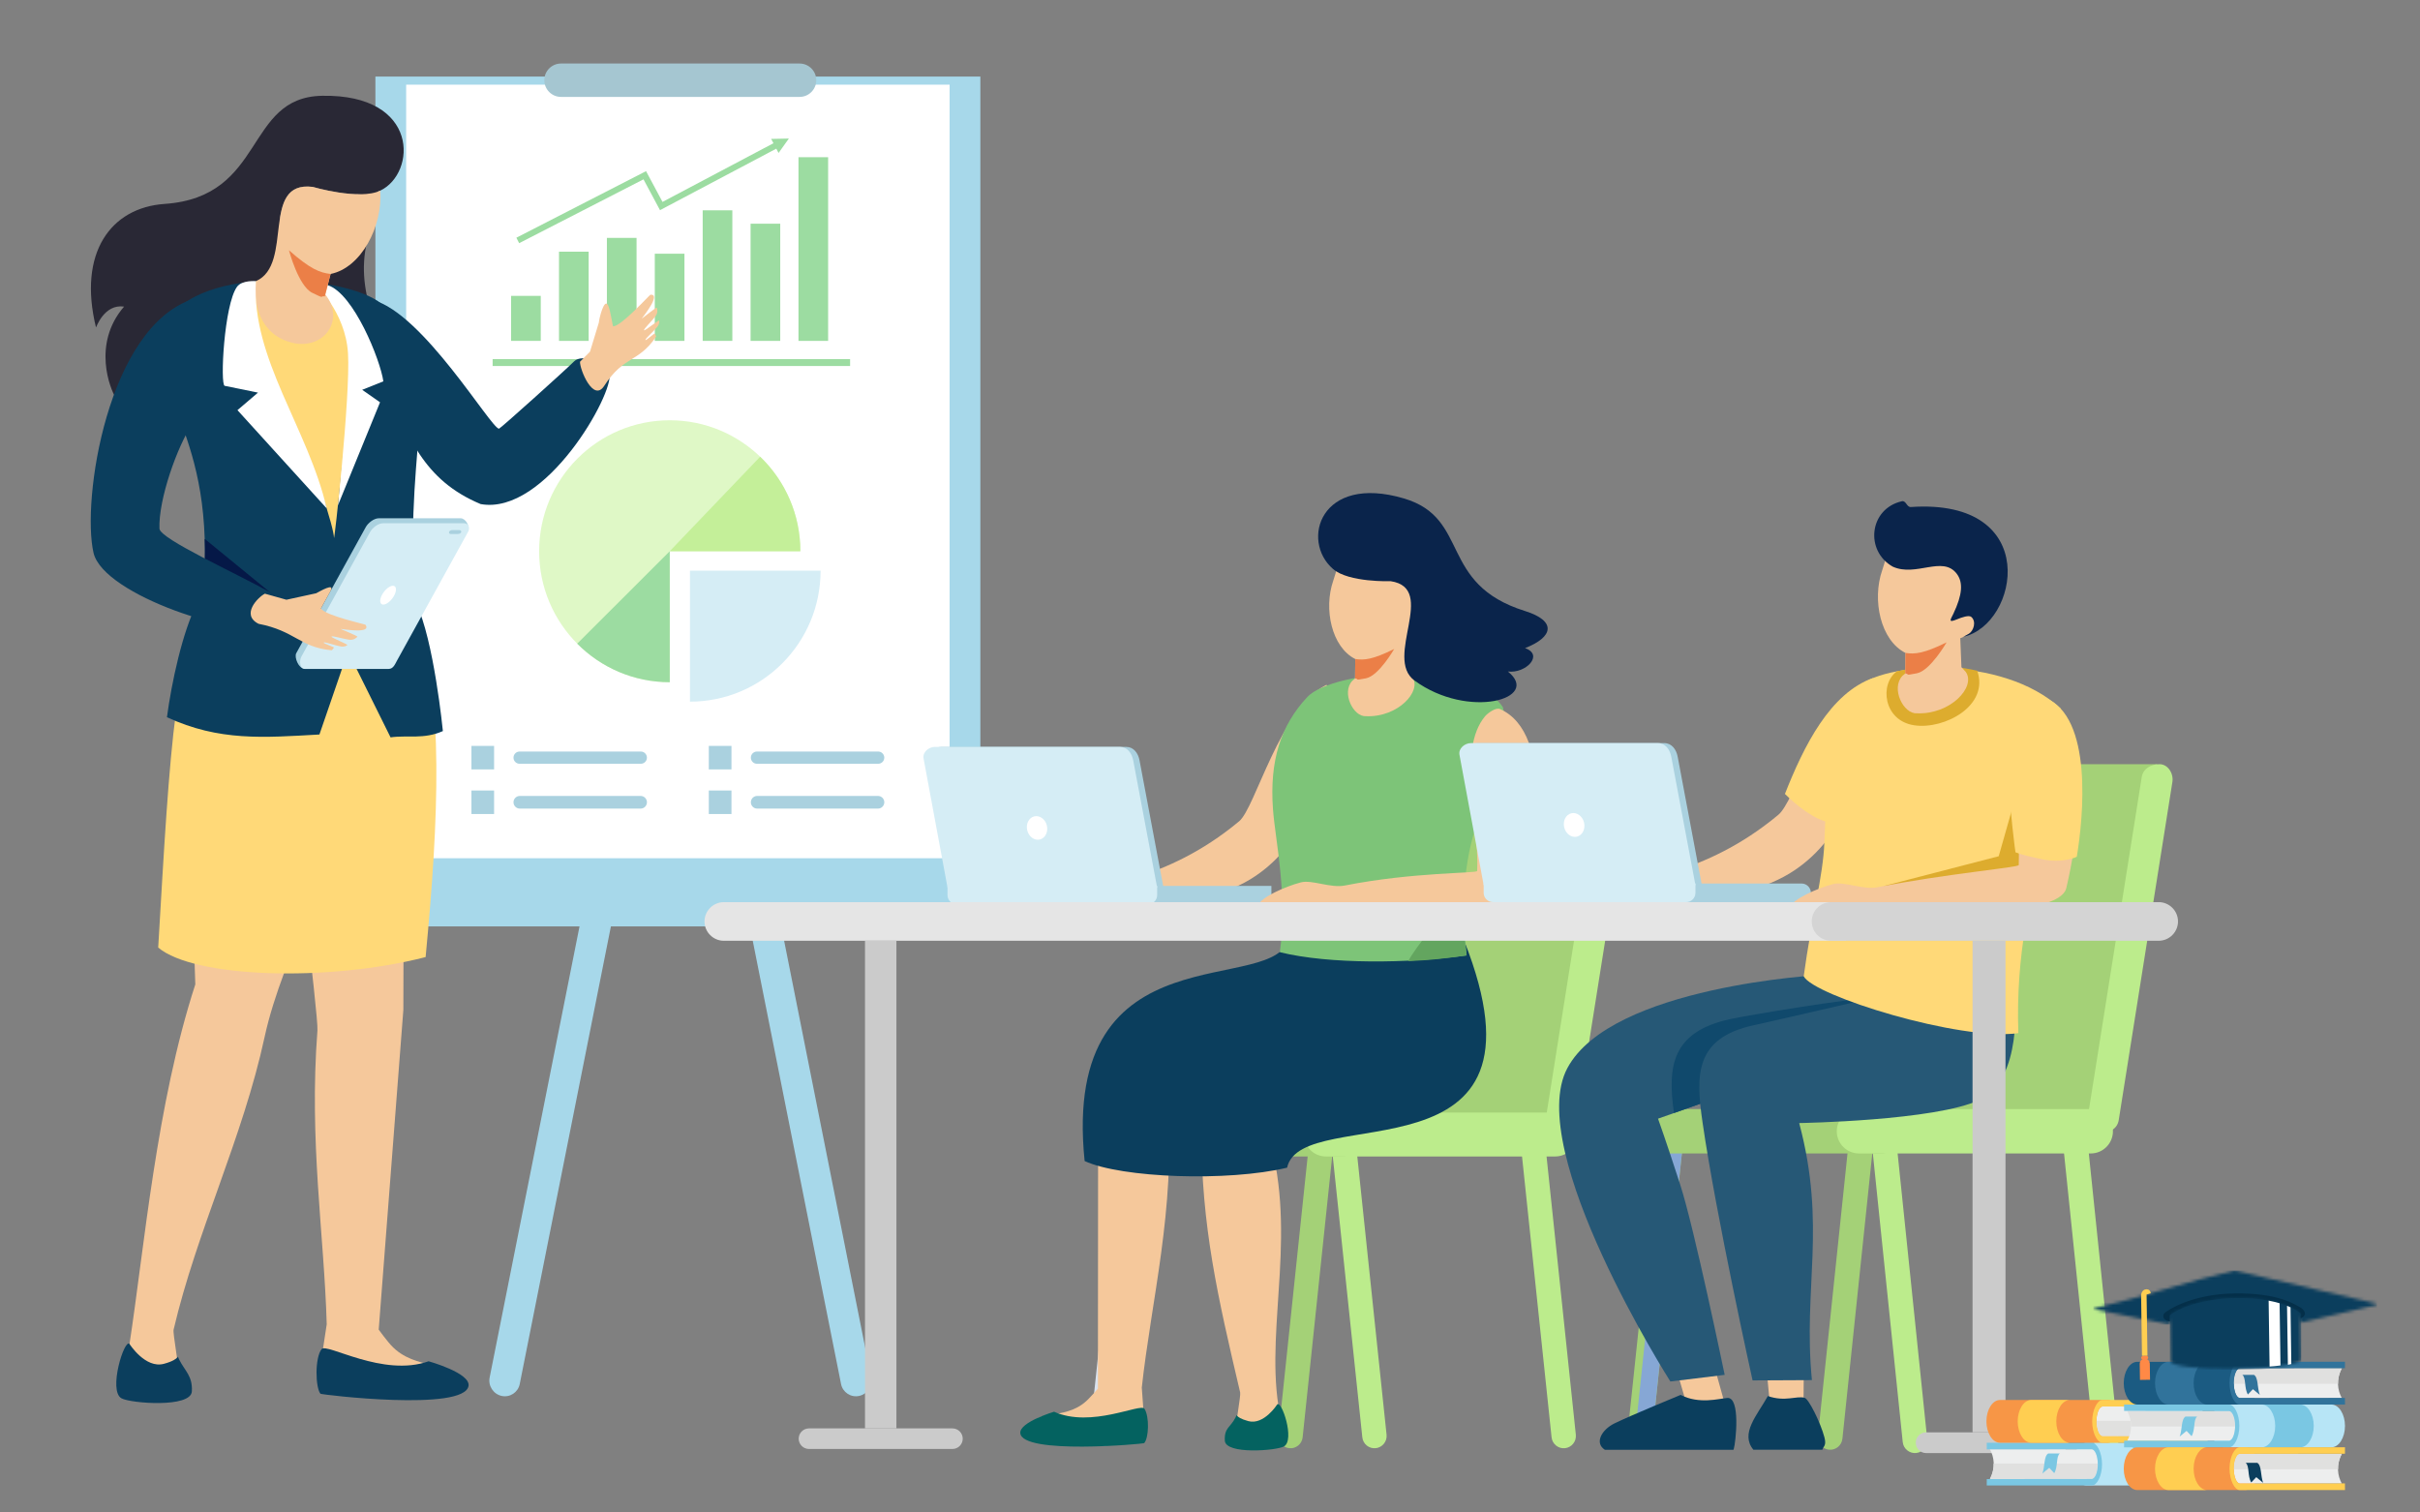 <svg width="800" height="500" viewBox="0 0 800 500" fill="none" xmlns="http://www.w3.org/2000/svg">
<rect x="0" y="0" width="800" height="500" fill="#808080" stroke="none"/>
<path fill-rule="evenodd" clip-rule="evenodd" d="M198.719 296.454C201.456 297.043 203.247 299.779 202.695 302.529L171.813 457.54C171.266 460.29 168.579 462.062 165.841 461.473C163.104 460.884 161.318 458.148 161.865 455.398L192.747 300.387C193.294 297.632 195.981 295.865 198.719 296.454Z" fill="#A7D8EA"/>
<path fill-rule="evenodd" clip-rule="evenodd" d="M251.129 296.454C248.392 297.043 246.606 299.779 247.153 302.529L278.035 457.54C278.582 460.29 281.269 462.062 284.007 461.473C286.745 460.884 288.53 458.148 287.984 455.398L257.101 300.387C256.554 297.632 253.867 295.865 251.129 296.454Z" fill="#A7D8EA"/>
<path d="M324.082 25.311H124.1V306.251H324.082V25.311Z" fill="#A7D8EA"/>
<path d="M313.915 27.988H134.267V283.716H313.915V27.988Z" fill="white"/>
<path fill-rule="evenodd" clip-rule="evenodd" d="M185.441 21H264.343C267.367 21 269.845 23.485 269.845 26.517C269.845 29.554 267.367 32.034 264.343 32.034H185.441C182.417 32.034 179.939 29.55 179.939 26.517C179.939 23.48 182.417 21 185.441 21Z" fill="#A5C6D1"/>
<path d="M178.764 97.807H168.962V112.687H178.764V97.807Z" fill="#9CDCA1"/>
<path d="M194.597 83.201H184.795V112.692H194.597V83.201Z" fill="#9CDCA1"/>
<path d="M210.43 78.643H200.628V112.687H210.43V78.643Z" fill="#9CDCA1"/>
<path d="M226.264 83.873H216.461V112.692H226.264V83.873Z" fill="#9CDCA1"/>
<path d="M242.096 69.527H232.294V112.687H242.096V69.527Z" fill="#9CDCA1"/>
<path d="M257.929 73.952H248.127V112.692H257.929V73.952Z" fill="#9CDCA1"/>
<path d="M273.763 51.97H263.96V112.691H273.763V51.97Z" fill="#9CDCA1"/>
<path fill-rule="evenodd" clip-rule="evenodd" d="M221.403 138.935C245.249 138.935 264.58 158.319 264.58 182.228H221.403V225.521C197.558 225.521 178.227 206.138 178.227 182.228C178.227 158.319 197.558 138.935 221.403 138.935Z" fill="#DFF8C6"/>
<path fill-rule="evenodd" clip-rule="evenodd" d="M222.519 225.507C222.15 225.516 221.777 225.521 221.403 225.521V182.228L190.812 212.778C198.628 220.647 209.451 225.521 221.403 225.521M224.665 225.397C224.332 225.425 224 225.443 223.663 225.461C223.995 225.443 224.332 225.425 224.665 225.397ZM225.762 225.301C225.434 225.333 225.111 225.365 224.783 225.388C225.111 225.361 225.434 225.333 225.762 225.301ZM227.862 225.037C227.575 225.078 227.288 225.119 226.997 225.16C227.288 225.123 227.575 225.082 227.862 225.037ZM228.914 224.863C228.637 224.913 228.359 224.959 228.076 225.005C228.354 224.959 228.637 224.913 228.914 224.863Z" fill="#9CDCA1"/>
<path fill-rule="evenodd" clip-rule="evenodd" d="M264.338 186.805C264.316 187.038 264.288 187.275 264.256 187.508C264.284 187.275 264.311 187.038 264.338 186.805ZM264.521 184.503C264.502 184.818 264.484 185.128 264.461 185.439C264.484 185.128 264.507 184.818 264.521 184.503ZM264.561 183.397C264.552 183.74 264.539 184.083 264.521 184.421C264.539 184.078 264.552 183.74 264.561 183.397ZM251.293 150.988C259.478 158.867 264.575 169.947 264.575 182.224C264.575 182.589 264.571 182.954 264.561 183.315C264.571 182.95 264.575 182.589 264.575 182.224H221.398L251.288 150.988H251.293Z" fill="#C4EF99"/>
<path fill-rule="evenodd" clip-rule="evenodd" d="M271.266 188.659C271.266 212.568 251.935 231.951 228.089 231.951V188.659H271.266Z" fill="#D5EDF5"/>
<path d="M281.024 118.716H162.854V120.995H281.024V118.716Z" fill="#9CDCA1"/>
<path d="M163.336 246.58H155.848V254.353H163.336V246.58Z" fill="#AAD1DF"/>
<path d="M163.336 261.328H155.848V269.101H163.336V261.328Z" fill="#AAD1DF"/>
<path fill-rule="evenodd" clip-rule="evenodd" d="M171.767 248.444H211.842C212.954 248.444 213.86 249.352 213.86 250.467C213.86 251.581 212.954 252.49 211.842 252.49H171.767C170.656 252.49 169.75 251.581 169.75 250.467C169.75 249.352 170.656 248.444 171.767 248.444Z" fill="#AAD1DF"/>
<path fill-rule="evenodd" clip-rule="evenodd" d="M171.836 263.123H211.778C212.926 263.123 213.865 264.064 213.865 265.215C213.865 266.366 212.926 267.306 211.778 267.306H171.836C170.688 267.306 169.75 266.366 169.75 265.215C169.75 264.064 170.688 263.123 171.836 263.123Z" fill="#AAD1DF"/>
<path d="M241.805 246.58H234.317V254.353H241.805V246.58Z" fill="#AAD1DF"/>
<path d="M241.805 261.328H234.317V269.101H241.805V261.328Z" fill="#AAD1DF"/>
<path fill-rule="evenodd" clip-rule="evenodd" d="M250.236 248.444H290.311C291.422 248.444 292.329 249.352 292.329 250.467C292.329 251.581 291.422 252.49 290.311 252.49H250.236C249.125 252.49 248.218 251.581 248.218 250.467C248.218 249.352 249.125 248.444 250.236 248.444Z" fill="#AAD1DF"/>
<path fill-rule="evenodd" clip-rule="evenodd" d="M250.304 263.123H290.247C291.395 263.123 292.333 264.064 292.333 265.215C292.333 266.366 291.395 267.306 290.247 267.306H250.304C249.157 267.306 248.218 266.366 248.218 265.215C248.218 264.064 249.157 263.123 250.304 263.123Z" fill="#AAD1DF"/>
<path d="M212.69 57.031L170.702 78.584L171.622 80.388L212.726 59.287L218.183 69.477L256.627 49.143L257.374 50.568L260.786 45.796L254.932 45.923L255.684 47.349L219.012 66.746L213.569 56.579L212.69 57.031Z" fill="#9CDCA1"/>
<path fill-rule="evenodd" clip-rule="evenodd" d="M103.363 61.781C103.363 61.781 118.777 66.316 125.705 63.019C137.676 57.309 138.892 31.103 106.497 31.664C80.72 32.117 88.031 65.083 54.415 67.412C36.587 68.645 25.701 83.589 31.732 108.248C31.777 108.303 34.433 100.397 41.015 101.356C30.283 113.783 36.542 128.8 38.159 131.326C41.994 117.026 59.057 94.633 84.191 93.112C97.51 88.065 85.79 59.611 103.372 61.781" fill="#292835"/>
<path fill-rule="evenodd" clip-rule="evenodd" d="M126.726 126.064C134.984 144.242 139.73 158.624 158.898 166.64C180.415 170.485 203.108 129.8 201.441 123.58C200.385 119.643 192.4 116.848 189.803 119.451C186.979 122.287 165.343 141.748 164.956 141.721C162.227 141.529 139.876 103.575 123.282 99.195C121.292 97.912 120.918 117.282 126.73 126.06" fill="#0B3E5D"/>
<path fill-rule="evenodd" clip-rule="evenodd" d="M124.84 62.465C124.84 62.465 125.09 68.047 122.225 76.761C119.36 85.475 119.921 93.76 122.389 102.178C124.858 110.595 117.584 125.192 115.807 125.786C114.031 126.379 91.11 130.54 86.373 130.143C81.631 129.745 59.704 103.995 59.704 103.995L62.077 81.415L124.849 62.465H124.84Z" fill="#292835"/>
<path d="M113.589 129.691L133.508 270.243L133.34 333.869L125.195 439.541C125.5 439.957 125.801 440.368 126.102 440.77C126.334 441.09 126.566 441.396 126.799 441.697C127.354 442.432 127.905 443.127 128.457 443.775C128.703 444.072 128.953 444.36 129.208 444.638C133.299 449.16 138.582 450.247 142.91 451.307C146.262 452.129 148.845 452.531 151.118 457.02C151.191 457.162 151.245 457.303 151.286 457.445C151.769 459.048 150.535 460.756 148.776 460.715L109.066 459.468C107.107 459.423 105.55 457.92 105.345 456.052C105.317 455.787 105.313 455.518 105.345 455.244L107.996 437.861C107.996 437.861 107.996 437.833 108.009 437.788C107.162 407.954 102.115 377.313 104.939 340.656C105.326 335.628 96.052 263.877 96.809 259.095C96.809 259.095 68.162 240.154 68.313 238.35C68.463 236.551 113.594 129.691 113.594 129.691" fill="#F5C89B"/>
<path d="M114.751 270.138C113.68 279.405 93.356 315.559 87.494 342.72C80.251 376.262 65.015 406.972 57.385 439.569C57.094 440.815 59.317 452.695 59.066 453.932C55.144 458.139 43.957 464.076 42.759 444.675C47.761 412.074 51.682 365.086 64.564 325.424L62.528 263.899L114.755 270.138H114.751Z" fill="#F5C89B"/>
<path fill-rule="evenodd" clip-rule="evenodd" d="M138.009 203.182C146.599 231.768 145.155 269.43 140.701 316.39C108.451 324.693 64.154 323.286 52.297 313.243C56.201 246.913 58.018 209.512 70.659 198.674C97.287 136.277 134.105 187.329 138.009 203.182Z" fill="#FFD978"/>
<path fill-rule="evenodd" clip-rule="evenodd" d="M65.316 199.035C60.269 208.832 56.675 225.932 55.19 237.103C72.549 245.114 87.139 243.84 105.595 242.812L115.033 215.377C119.725 224.84 124.421 234.299 129.113 243.762C134.561 242.949 140.118 244.502 146.408 241.68C146.408 241.68 143.443 211.472 137.535 199.419C131.627 187.366 125.104 189.618 125.104 189.618L81.718 193.833L65.311 199.026L65.316 199.035Z" fill="#0B3E5D"/>
<path fill-rule="evenodd" clip-rule="evenodd" d="M55.864 105.33C48.28 136.359 73.433 141.045 66.555 203.685C89.311 206.855 118.431 207.946 137.995 203.114C134.866 180.063 137.458 156.547 138.369 143.959C139.735 125.028 134.41 112.601 127.673 102.146C120.982 91.756 68.682 86.161 55.864 105.325" fill="#0B3E5D"/>
<path fill-rule="evenodd" clip-rule="evenodd" d="M104.862 93.925C104.862 93.925 113.799 104.439 114.282 119.456C114.764 134.473 111.708 167.074 111.708 167.074L125.633 132.989L119.729 128.864L126.73 126.065C125.733 118.985 116.914 96.971 108.333 94.277L104.862 93.925Z" fill="white"/>
<path fill-rule="evenodd" clip-rule="evenodd" d="M84.182 93.112C84.182 93.112 80.447 105.215 92.513 129.741C104.579 154.267 110.405 174.989 110.405 177.738C110.405 180.488 115.889 130.792 115.046 116.829C114.204 102.872 104.005 93.815 104.005 93.815C96.594 92.18 95.182 91.098 84.186 93.107" fill="#FFD978"/>
<path fill-rule="evenodd" clip-rule="evenodd" d="M67.67 178.14C67.894 182.013 67.638 186.936 67.465 191.485L73.359 194.125L91.01 197.231L67.675 178.14H67.67Z" fill="#051847"/>
<path fill-rule="evenodd" clip-rule="evenodd" d="M109.285 90.568L107.549 97.314L108.369 98.525C113.475 106.421 106.88 115.446 97.018 113.405C85.872 110.883 83.695 100.479 84.606 92.934C97.246 87.44 85.977 59.635 103.363 61.781C103.363 61.781 118.777 66.316 125.705 63.019C126.548 74.77 119.465 88.518 109.289 90.568" fill="#F5C89B"/>
<path fill-rule="evenodd" clip-rule="evenodd" d="M95.524 82.731C95.524 82.731 98.612 94.523 103.203 96.793C107.795 99.063 105.508 97.693 107.371 97.981L109.28 90.563C105.791 90.171 102.593 88.997 95.519 82.726" fill="#EB7F47"/>
<path fill-rule="evenodd" clip-rule="evenodd" d="M63.953 98.812C35.503 107.905 26.912 165.535 30.934 182.831C34.36 196.875 79.081 211.275 91.156 207.311C96.845 205.443 97.291 202.159 89.452 195.888C77.587 189.248 53.113 178.254 52.716 174.806C52.316 165.096 58.706 147.321 63.585 140.145C70.627 129.782 80.023 97.775 63.953 98.812Z" fill="#0B3E5D"/>
<path fill-rule="evenodd" clip-rule="evenodd" d="M125.236 171.335H152.293C153.891 171.335 155.436 173.929 154.625 175.304L129.987 217.122C129.176 218.496 128.68 219.976 127.081 220.031L100.42 220.958C98.826 221.013 97.168 217.323 97.942 215.92L120.922 174.24C121.697 172.838 123.637 171.326 125.236 171.326" fill="#AAD1DF"/>
<path fill-rule="evenodd" clip-rule="evenodd" d="M126.612 172.979H153.368C154.949 172.979 155.481 174.472 154.716 175.856L131.308 218.259C130.543 219.642 130.015 221.136 128.439 221.136H100.726C99.145 221.136 98.863 218.455 99.624 217.071L122.349 175.856C123.114 174.468 125.031 172.979 126.612 172.979Z" fill="#D5EDF5"/>
<path fill-rule="evenodd" clip-rule="evenodd" d="M130.493 193.829C131.267 194.413 130.917 196.199 129.705 197.816C128.493 199.433 126.881 200.268 126.102 199.684C125.328 199.099 125.678 197.313 126.89 195.697C128.102 194.08 129.714 193.244 130.489 193.829" fill="white"/>
<path fill-rule="evenodd" clip-rule="evenodd" d="M149.605 175.231H151.805C152.771 175.231 152.826 176.533 151.222 176.533H149.022C148.093 176.533 148.198 175.231 149.605 175.231Z" fill="#AAD1DF"/>
<path fill-rule="evenodd" clip-rule="evenodd" d="M87.566 196.263L94.686 198.263L104.515 196.121C105.599 195.578 110.938 192.371 109.239 195.45C108.92 196.025 106.087 201.136 106.096 201.15C107.522 203.516 120.699 206.333 120.845 206.548C122.831 209.531 114.113 208.083 112.619 207.905C112.227 207.859 118.399 210.243 118.135 210.508C117.811 210.828 116.996 211.709 115.352 211.472C113.343 211.179 109.981 210.124 109.599 210.426C109.198 210.741 115.201 213.011 114.805 213.276C114.5 213.481 113.89 213.92 112.637 213.705C110.564 213.344 107.517 212.17 107.021 212.394C106.51 212.623 110.906 213.993 110.419 214.162C110.041 214.294 109.968 214.988 109.581 214.956C99.168 214.011 97.587 208.567 85.475 206.219C79.513 203.205 85.325 197.382 87.562 196.263" fill="#F5C89B"/>
<path fill-rule="evenodd" clip-rule="evenodd" d="M141.689 450.014C141.689 450.014 155.518 453.85 154.894 458.125C153.641 466.757 106.178 461.057 105.928 460.742C104.247 458.646 104.047 448.904 106.31 445.999C107.996 443.839 126.567 455.398 141.689 450.014Z" fill="#0B3E5D"/>
<path fill-rule="evenodd" clip-rule="evenodd" d="M191.748 119.57L195.037 116.263L197.97 106.617C198.025 105.402 199.788 98.195 201.04 100.986C201.92 102.945 202.498 107.901 202.708 107.896C205.463 107.805 214.765 97.446 215.02 97.428C218.586 97.15 213.066 104.069 212.182 105.284C211.95 105.603 217.042 101.37 217.142 101.73C217.265 102.169 217.634 103.315 216.623 104.635C215.389 106.252 212.829 108.673 212.902 109.157C212.979 109.664 217.889 105.517 217.926 105.992C217.958 106.357 218.04 107.106 217.238 108.102C215.912 109.741 213.403 111.829 213.353 112.372C213.302 112.929 216.641 109.755 216.55 110.262C216.482 110.659 217.051 111.061 216.833 111.381C210.92 120.031 206.251 117.465 199.747 127.554C196.13 133.162 191.621 122.073 191.739 119.57" fill="#F5C89B"/>
<path fill-rule="evenodd" clip-rule="evenodd" d="M84.597 92.943C84.597 92.943 80.005 92.518 78.347 94.815C74.07 100.743 72.708 127.229 74.28 127.548L85.289 129.791L78.498 135.587L108 168.064C101.883 141.634 83.08 118.62 84.597 92.943Z" fill="white"/>
<path fill-rule="evenodd" clip-rule="evenodd" d="M63.425 459.97C63.125 465.511 43.16 463.921 40.158 462.259C35.694 459.788 41.133 442.355 42.819 444.296C42.819 444.296 48.025 452.512 54.179 450.854C60.332 449.196 58.173 447.365 59.225 449.443C61.193 453.339 63.699 454.864 63.425 459.975" fill="#0B3E5D"/>
<path fill-rule="evenodd" clip-rule="evenodd" d="M370.264 379.575L378.281 380.427L368.319 474.456C368.086 476.661 366.089 478.275 363.885 478.041C361.68 477.808 360.068 475.81 360.302 473.604L370.264 379.575Z" fill="#DAE2ED"/>
<path fill-rule="evenodd" clip-rule="evenodd" d="M378.238 380.812L368.315 474.456C368.103 476.445 366.461 477.95 364.529 478.058C363.301 477.254 362.554 475.805 362.718 474.253L372.68 380.223L378.238 380.812Z" fill="#A2BCD9"/>
<path fill-rule="evenodd" clip-rule="evenodd" d="M510.969 379.575L502.952 380.431L512.919 475.161C513.152 477.366 515.144 478.98 517.349 478.746C519.553 478.512 521.169 476.514 520.936 474.304L510.969 379.575Z" fill="#BCEC8C"/>
<path fill-rule="evenodd" clip-rule="evenodd" d="M432.573 379.575L440.59 380.431L430.624 475.165C430.391 477.371 428.398 478.984 426.194 478.75C423.99 478.517 422.373 476.519 422.607 474.309L432.573 379.575Z" fill="#A4D177"/>
<path fill-rule="evenodd" clip-rule="evenodd" d="M448.405 379.575L440.388 380.431L450.354 475.161C450.587 477.366 452.58 478.98 454.784 478.746C456.988 478.512 458.605 476.514 458.371 474.304L448.405 379.575Z" fill="#BCEC8C"/>
<path fill-rule="evenodd" clip-rule="evenodd" d="M443.301 367.785H369.084C365.095 367.785 361.828 371.051 361.828 375.047C361.828 379.043 365.091 382.308 369.084 382.308H443.301C447.29 382.308 450.557 379.043 450.557 375.047C450.557 371.051 447.294 367.785 443.301 367.785Z" fill="#A4D177"/>
<path fill-rule="evenodd" clip-rule="evenodd" d="M465.727 254.922H533.586L516.518 368.058L448.66 368.118C448.396 368.118 448.132 368.101 447.864 368.058C445.068 368.058 443.201 365.005 443.637 362.241L459.914 259.152C460.35 256.388 462.931 254.922 465.727 254.922Z" fill="#A4D177"/>
<path fill-rule="evenodd" clip-rule="evenodd" d="M528.568 259.152L511.004 369.827C510.567 372.586 512.434 375.643 515.231 375.643C518.023 375.643 520.603 374.177 521.044 371.414L538.608 260.739C539.044 257.975 537.177 254.922 534.381 254.922C531.585 254.922 529.009 256.388 528.568 259.152Z" fill="#BCEC8C"/>
<path fill-rule="evenodd" clip-rule="evenodd" d="M514.128 367.785H438.3C434.31 367.785 431.043 371.051 431.043 375.047C431.043 379.043 434.31 382.308 438.3 382.308H514.128C518.117 382.308 521.384 379.043 521.384 375.047C521.384 371.051 518.117 367.785 514.128 367.785Z" fill="#BCEC8C"/>
<path d="M402.765 332.582L363.025 351.615L362.947 459.042C362.662 459.371 362.385 459.691 362.104 460.007C361.888 460.258 361.676 460.495 361.46 460.733C360.946 461.308 360.44 461.853 359.935 462.359C359.705 462.589 359.481 462.813 359.247 463.03C355.526 466.533 351.031 467.091 347.34 467.687C344.479 468.15 342.297 468.315 340.093 471.913C340.023 472.025 339.967 472.138 339.924 472.259C339.414 473.565 340.335 475.074 341.813 475.156L375.126 476.757C376.769 476.847 378.173 475.697 378.467 474.149C378.506 473.928 378.528 473.703 378.523 473.474L377.456 458.783C377.456 458.783 377.456 458.761 377.451 458.722C380.507 430.447 388.637 399.153 386.013 365.636C386.013 365.636 429.431 324.754 429.423 323.232C429.414 321.718 402.769 332.582 402.769 332.582" fill="#F5C89B"/>
<path d="M402.963 341.668C404.411 354.18 395.69 361.605 397.137 374.117C397.159 405.445 402.557 428.713 409.974 460.344C410.22 461.391 408.349 471.342 408.565 472.38C411.858 475.905 421.608 480.986 422.615 464.729C418.419 437.414 429.37 405.995 418.561 372.763L425.39 339.635L402.968 341.672L402.963 341.668Z" fill="#F5C89B"/>
<path fill-rule="evenodd" clip-rule="evenodd" d="M426.181 309.561C422.832 330.307 350.53 305.305 358.556 383.817C370.744 389.427 405.924 390.698 425.486 386.014C430.266 363.945 516.471 392.839 483.996 310.919C477.751 296.314 428.485 300.207 426.181 309.557" fill="#0B3E5D"/>
<path fill-rule="evenodd" clip-rule="evenodd" d="M437.889 252.474C434.129 260.734 432.081 278.025 415.057 289.572C396.537 302.131 359.801 302.308 361.093 295.717C361.94 291.397 384.561 292.413 409.654 271.481C415.013 267.01 423.061 234.332 438.296 226.495C440.094 225.336 443.14 244.564 437.885 252.478" fill="#F5C89B"/>
<path fill-rule="evenodd" clip-rule="evenodd" d="M496.819 233.769C503.185 259.766 479.056 263.364 484.83 315.849C465.727 318.505 439.519 318.825 423.091 314.781C425.719 295.471 421.578 277.986 420.813 267.442C419.668 251.579 423.32 239.846 432.15 230.444C440.586 221.461 486.053 217.716 496.819 233.774" fill="#7DC478"/>
<path fill-rule="evenodd" clip-rule="evenodd" d="M483.123 296.124C482.911 301.625 484.044 308.7 484.83 315.849C477.781 316.827 473.368 317.402 465.537 317.743C467.128 314.236 479.298 298.688 483.123 296.124Z" fill="#63A55F"/>
<path fill-rule="evenodd" clip-rule="evenodd" d="M448.02 217.863L447.947 224.281L447.017 225.081C443.391 229.025 447.402 237.039 451.564 236.762C462.088 237.208 470.105 228.519 466.911 223.853L465.528 222.331L465.161 213.253C465.705 213.218 469.638 210.943 470.814 210.576C471.985 210.204 473.697 207.925 473.796 205.529C473.895 203.133 470.205 203.933 470.205 203.933C474.639 197.77 479.678 192.723 473.061 187.248C466.449 181.773 451.318 178.655 451.318 178.655L442.207 175.562C443.387 178.694 443.032 185.419 440.742 191.975C437.492 201.291 440.223 213.966 448.02 217.859" fill="#F5C89B"/>
<path fill-rule="evenodd" clip-rule="evenodd" d="M460.886 214.542C460.886 214.542 455.808 223.403 451.585 224.229C447.367 225.059 449.524 224.454 447.946 224.277L448.02 217.859C450.933 218.308 453.781 218.058 460.882 214.542" fill="#EB7F47"/>
<path fill-rule="evenodd" clip-rule="evenodd" d="M342.651 292.859H420.295V295.904C420.295 297.582 418.924 298.952 417.252 298.952H345.698C344.025 298.952 342.651 297.582 342.651 295.904V292.859Z" fill="#AAD1DF"/>
<path fill-rule="evenodd" clip-rule="evenodd" d="M311.179 246.912H372.321C374.733 246.912 376.254 248.954 376.703 251.35L384.621 293.404H315.319L307.401 250.731C307.017 248.664 309.1 246.908 311.174 246.908" fill="#AAD1DF"/>
<path fill-rule="evenodd" clip-rule="evenodd" d="M309.087 246.912H370.23C372.641 246.912 374.163 248.954 374.612 251.35L382.53 293.404H313.228L305.31 250.731C304.925 248.664 307.008 246.908 309.083 246.908" fill="#D5EDF5"/>
<path fill-rule="evenodd" clip-rule="evenodd" d="M313.227 292.859H382.53V295.904C382.53 297.582 381.16 298.952 379.483 298.952H316.27C314.593 298.952 313.223 297.582 313.223 295.904V292.859H313.227Z" fill="#D5EDF5"/>
<path fill-rule="evenodd" clip-rule="evenodd" d="M341.912 269.877C343.705 269.449 345.568 270.811 346.074 272.922C346.58 275.032 345.534 277.095 343.74 277.523C341.946 277.951 340.084 276.589 339.578 274.479C339.072 272.368 340.118 270.309 341.912 269.877Z" fill="white"/>
<path fill-rule="evenodd" clip-rule="evenodd" d="M495.856 234.384C514.302 242.627 507.179 281.351 503.89 295.454C500.675 308.605 427.301 299.631 416.003 299.151C416.82 296.712 424.665 293.101 430.05 291.695C433.697 290.744 439.839 293.672 444.58 292.733C467.089 288.274 488.232 288.759 488.331 287.924C489.027 270.997 481.658 247.989 490.92 236.792C491.767 235.767 494.481 233.774 495.856 234.388" fill="#F5C89B"/>
<path fill-rule="evenodd" clip-rule="evenodd" d="M404.9 476.255C405.151 480.9 421.911 479.563 424.435 478.171C428.187 476.099 423.618 462.675 422.205 464.301C422.205 464.301 417.836 471.186 412.667 469.794C407.498 468.405 409.313 466.87 408.427 468.613C406.776 471.874 404.667 471.978 404.9 476.255Z" fill="#046260"/>
<path fill-rule="evenodd" clip-rule="evenodd" d="M459.728 192.135C459.728 192.135 445.864 192.602 440.695 188.117C429.859 178.797 436.455 156.564 464.163 164.794C486.209 171.346 475.417 193.009 504.11 201.982C514.738 205.304 513.476 210.636 504.149 214.252C510.511 216.501 504.361 222.737 498.475 221.989C509.699 230.98 485.401 237.982 467.599 224.969C457.356 217.452 475.361 194.479 459.733 192.131" fill="#0A244B"/>
<path fill-rule="evenodd" clip-rule="evenodd" d="M348.447 466.693C348.447 466.693 337.054 470.109 337.288 473.72C337.763 481.012 377.996 477.327 378.229 477.081C379.777 475.442 380.023 468.271 378.32 465.694C377.054 463.778 360.747 472.198 348.447 466.693Z" fill="#046260"/>
<path fill-rule="evenodd" clip-rule="evenodd" d="M529.463 266.188C528.62 265.89 527.021 265.176 525.102 264.415L524.894 268.506C520.655 275.806 515.097 279.283 516.039 282.423C516.834 282.834 522.323 283.526 523.619 284.036C527.267 285.476 534.77 274.868 538.824 271.897C539.697 269.92 537.968 263.342 532.19 263.783L529.463 266.184V266.188Z" fill="#F4B1B1"/>
<path fill-rule="evenodd" clip-rule="evenodd" d="M548.09 378.554L556.19 379.419L546.124 474.897C545.89 477.124 543.872 478.755 541.646 478.517C539.42 478.279 537.787 476.259 538.024 474.032L548.095 378.554H548.09Z" fill="#A4D177"/>
<path fill-rule="evenodd" clip-rule="evenodd" d="M556.146 379.813L546.124 474.88C545.912 476.899 544.252 478.426 542.294 478.538C541.054 477.721 540.298 476.25 540.466 474.676L550.532 379.216L556.146 379.813Z" fill="#86A7D5"/>
<path fill-rule="evenodd" clip-rule="evenodd" d="M690.235 378.554L682.135 379.432L692.21 476.718C692.439 478.949 694.453 480.575 696.679 480.333C698.904 480.091 700.538 478.071 700.309 475.84L690.235 378.554Z" fill="#BCEC8C"/>
<path fill-rule="evenodd" clip-rule="evenodd" d="M611.035 378.554L619.134 379.423L609.064 475.619C608.831 477.846 606.816 479.477 604.591 479.239C602.365 479.001 600.731 476.982 600.965 474.75L611.035 378.554Z" fill="#A4D177"/>
<path fill-rule="evenodd" clip-rule="evenodd" d="M627.026 378.554L618.927 379.432L629.001 476.718C629.23 478.949 631.244 480.575 633.47 480.333C635.696 480.091 637.33 478.071 637.101 475.84L627.026 378.554Z" fill="#BCEC8C"/>
<path fill-rule="evenodd" clip-rule="evenodd" d="M621.87 366.644H546.897C542.865 366.644 539.567 369.943 539.567 373.978C539.567 378.013 542.865 381.313 546.897 381.313H621.87C625.902 381.313 629.2 378.013 629.2 373.978C629.2 369.943 625.902 366.644 621.87 366.644Z" fill="#A4D177"/>
<path fill-rule="evenodd" clip-rule="evenodd" d="M644.525 252.625H713.08L695.84 366.916L627.285 366.977C627.022 366.977 626.749 366.955 626.481 366.916C623.659 366.916 621.775 363.833 622.211 361.043L638.652 256.898C639.093 254.109 641.699 252.625 644.521 252.625H644.525Z" fill="#A4D177"/>
<path fill-rule="evenodd" clip-rule="evenodd" d="M708.01 256.898L690.264 368.707C689.824 371.496 691.712 374.58 694.535 374.58C697.357 374.58 699.963 373.096 700.404 370.307L718.15 258.499C718.59 255.709 716.702 252.625 713.88 252.625C711.057 252.625 708.451 254.109 708.01 256.898Z" fill="#BCEC8C"/>
<path fill-rule="evenodd" clip-rule="evenodd" d="M691.163 366.644H614.527C610.494 366.644 607.197 369.943 607.197 373.978C607.197 378.013 610.494 381.313 614.527 381.313H691.163C695.196 381.313 698.493 378.013 698.493 373.978C698.493 369.943 695.196 366.644 691.163 366.644Z" fill="#BCEC8C"/>
<path fill-rule="evenodd" clip-rule="evenodd" d="M616.408 250.152C612.609 258.494 610.543 275.962 593.341 287.626C574.632 300.315 537.519 300.492 538.829 293.832C539.684 289.468 562.539 290.493 587.887 269.349C593.302 264.834 600.192 237.774 615.582 229.856C617.397 228.688 621.715 242.155 616.408 250.147" fill="#F5C89B"/>
<path fill-rule="evenodd" clip-rule="evenodd" d="M605.061 272.009C599.689 270.941 593.807 266.21 590.06 262.456C596.31 246.597 605.023 229.055 619.315 224.095L621.303 235.845L618.451 253.832L605.061 272.005V272.009Z" fill="#FFD978"/>
<path fill-rule="evenodd" clip-rule="evenodd" d="M558.507 467.463L554.504 453.757L566.407 450.57L570.34 464.652L558.507 467.463Z" fill="#F5C89B"/>
<path fill-rule="evenodd" clip-rule="evenodd" d="M629.537 327.487L602.123 322.285C602.123 322.285 532.713 325.887 518.144 353.086C503.57 380.28 552.187 456.698 552.187 456.698L570.141 454.501C570.141 454.501 560.131 406.116 555.446 391.637C550.757 377.153 548.108 369.814 548.108 369.814L626.179 342.278L629.542 327.492L629.537 327.487Z" fill="#265876"/>
<path fill-rule="evenodd" clip-rule="evenodd" d="M570.335 455.271C569.596 451.755 568.23 445.315 566.583 437.764C568.148 445.194 569.479 451.357 570.335 455.271ZM629.537 327.487L619.229 329.874C611.307 330.022 577.786 335.639 572.038 336.881C552.55 341.08 551.193 352.618 553.384 367.95L626.174 342.274L629.537 327.487Z" fill="#10496C"/>
<path fill-rule="evenodd" clip-rule="evenodd" d="M585.025 463.609L583.854 451.193L596.306 451.491L596.189 465.711L585.025 463.609Z" fill="#F5C89B"/>
<path fill-rule="evenodd" clip-rule="evenodd" d="M584.416 461.507C580.898 467.834 575.163 473.889 579.64 479.261H602.439C602.477 479.157 602.512 479.044 602.551 478.928C602.771 478.188 603.835 477.881 603.126 475.187C601.803 470.183 597.922 462.489 596.587 462.096C593.942 461.313 590.186 463.523 584.42 461.503" fill="#0B3E5D"/>
<path fill-rule="evenodd" clip-rule="evenodd" d="M666.014 329.719C666.014 329.719 668.88 356.658 654.406 363.595C639.931 370.527 594.776 371.263 594.776 371.263C603.882 405.463 595.99 425.711 598.981 456.24L579.364 456.339C579.364 456.339 567.297 401.929 562.832 371.09C560.581 355.529 560.105 343.16 579.805 338.913C586.43 337.486 629.541 327.492 629.541 327.492L666.019 329.723L666.014 329.719Z" fill="#265876"/>
<path fill-rule="evenodd" clip-rule="evenodd" d="M681.146 234.163C687.577 260.427 665.358 289.265 667.225 341.543C647.927 344.224 599.474 329.182 596.267 322.739C598.921 303.23 602.685 289.421 603.087 278.751C603.666 263.351 604.669 237.143 613.585 227.65C622.108 218.577 662.095 216.457 681.146 234.167" fill="#FFD978"/>
<path d="M627.082 221.924C633.812 220.501 642.425 219.117 653.619 221.725C657.712 233.298 642.814 241.208 632.878 239.777C622.523 238.289 621.282 226.037 627.087 221.924" fill="#DDAC2E"/>
<path fill-rule="evenodd" clip-rule="evenodd" d="M622.587 292.932L660.733 283.055L666.373 263.204L671.827 262.521C671.827 262.521 678.397 277.718 678.276 278.648C678.15 279.577 671.784 292.772 672.138 292.85C672.493 292.928 647.218 296.76 645.174 296.881C643.13 297.006 622.587 292.928 622.587 292.928" fill="#DDAC2E"/>
<path fill-rule="evenodd" clip-rule="evenodd" d="M629.917 215.843L629.839 222.62L628.858 223.464C625.029 227.628 629.265 236.096 633.66 235.802C644.776 236.274 653.247 227.092 649.872 222.166L648.411 220.557L648.022 210.969C648.597 210.935 652.75 208.53 653.99 208.141C655.231 207.747 657.037 205.343 657.141 202.813C657.245 200.283 653.346 201.131 653.346 201.131C658.031 194.622 663.352 189.289 656.363 183.507C649.379 177.721 633.396 174.429 633.396 174.429L623.771 171.164C625.016 174.473 624.644 181.574 622.224 188.502C618.788 198.345 621.675 211.731 629.913 215.843" fill="#F5C89B"/>
<path fill-rule="evenodd" clip-rule="evenodd" d="M643.506 212.34C643.506 212.34 638.138 221.699 633.682 222.577C629.226 223.451 631.504 222.81 629.84 222.625L629.918 215.848C632.995 216.319 636.003 216.055 643.506 212.34Z" fill="#EB7F47"/>
<path fill-rule="evenodd" clip-rule="evenodd" d="M520.196 292.072H595.562C597.252 292.072 598.639 293.456 598.639 295.151C598.639 296.846 597.256 298.23 595.562 298.23H523.274C521.584 298.23 520.196 296.846 520.196 295.151V292.072Z" fill="#AAD1DF"/>
<path fill-rule="evenodd" clip-rule="evenodd" d="M488.404 245.658H550.173C552.611 245.658 554.145 247.721 554.603 250.143L562.599 292.63H492.588L484.592 249.52C484.203 247.431 486.308 245.658 488.404 245.658Z" fill="#AAD1DF"/>
<path fill-rule="evenodd" clip-rule="evenodd" d="M486.286 245.658H548.056C550.493 245.658 552.027 247.721 552.486 250.143L560.481 292.63H490.47L482.47 249.52C482.081 247.431 484.186 245.658 486.282 245.658" fill="#D5EDF5"/>
<path fill-rule="evenodd" clip-rule="evenodd" d="M490.47 292.072H560.481V295.151C560.481 296.842 559.098 298.23 557.404 298.23H493.543C491.853 298.23 490.466 296.846 490.466 295.151V292.072H490.47Z" fill="#D5EDF5"/>
<path fill-rule="evenodd" clip-rule="evenodd" d="M519.448 268.856C521.259 268.424 523.143 269.799 523.653 271.931C524.163 274.063 523.109 276.144 521.294 276.58C519.483 277.013 517.598 275.638 517.088 273.501C516.578 271.369 517.633 269.289 519.448 268.852" fill="white"/>
<path fill-rule="evenodd" clip-rule="evenodd" d="M674.965 231.875C693.601 240.205 686.405 279.322 683.082 293.572C679.836 306.858 603.23 300.276 591.815 299.787C592.641 297.326 600.563 293.672 606.004 292.253C609.691 291.293 615.893 294.251 620.682 293.304C643.419 288.802 667.259 286.808 667.359 285.965C668.063 268.865 660.616 245.624 669.973 234.31C670.829 233.272 673.574 231.261 674.961 231.88" fill="#F5C89B"/>
<path fill-rule="evenodd" clip-rule="evenodd" d="M239.275 298.23H610.248V311.001H239.275C235.765 311.001 232.896 308.13 232.896 304.618C232.896 301.106 235.765 298.234 239.275 298.234" fill="#E5E5E5"/>
<path fill-rule="evenodd" clip-rule="evenodd" d="M605.304 298.23H713.62C717.13 298.23 720 301.102 720 304.613C720 308.125 717.13 310.997 713.62 310.997H605.304C601.795 310.997 598.925 308.125 598.925 304.613C598.925 301.102 601.795 298.23 605.304 298.23Z" fill="#D4D4D4"/>
<path fill-rule="evenodd" clip-rule="evenodd" d="M636.724 473.509H680.272C682.156 473.509 683.695 475.048 683.695 476.934C683.695 478.82 682.156 480.359 680.272 480.359H636.724C634.84 480.359 633.301 478.82 633.301 476.934C633.301 475.048 634.84 473.509 636.724 473.509Z" fill="#CBCBCB"/>
<path fill-rule="evenodd" clip-rule="evenodd" d="M267.423 472.203H314.865C316.732 472.203 318.262 473.734 318.262 475.602C318.262 477.47 316.732 479.001 314.865 479.001H267.423C265.556 479.001 264.026 477.47 264.026 475.602C264.026 473.734 265.556 472.203 267.423 472.203Z" fill="#CBCBCB"/>
<path d="M296.333 310.997H285.952V472.203H296.333V310.997Z" fill="#CBCBCB"/>
<path d="M662.972 310.997H652.081V473.504H662.972V310.997Z" fill="#CBCBCB"/>
<path fill-rule="evenodd" clip-rule="evenodd" d="M625.734 187.339C633.392 190.794 642.105 183.624 646.782 189.575C649.098 192.52 648.701 196.628 645.749 202.886C644.88 204.729 643.761 206.069 646.976 204.724C648.454 204.106 650.879 203.254 651.67 203.946C653.433 205.485 652.4 208.539 650.914 209.477C650.252 209.897 648.999 210.515 648.999 210.515C667.38 206.575 675.229 164.638 631.677 167.613C630.32 167.704 630.108 165.386 628.725 165.702C617.907 168.15 616.407 182.11 625.734 187.343" fill="#0A244B"/>
<path fill-rule="evenodd" clip-rule="evenodd" d="M555.588 461.127C555.588 461.127 539.169 467.873 533.693 470.559C529.441 472.644 527.033 477.029 530.525 479.265H573.053C573.092 479.161 573.127 479.053 573.161 478.932C573.792 476.83 575.448 461.806 571.022 462.139C568.278 462.346 561.725 464.297 555.584 461.131" fill="#0B3E5D"/>
<path fill-rule="evenodd" clip-rule="evenodd" d="M666.831 232.117C666.831 232.117 663.607 240.43 663.979 254.572C664.35 268.714 666.274 281.74 666.274 281.74C666.274 281.74 667.76 282.549 674.952 284.036C682.144 285.524 686.543 283.232 686.543 283.232C688.717 270.249 692.002 236.927 676.028 230.647C672.558 229.285 666.831 232.122 666.831 232.122" fill="#FFD978"/>
<path fill-rule="evenodd" clip-rule="evenodd" d="M725.323 491.077L689.785 491.077C687.319 491.077 685.302 487.897 685.302 484.011C685.302 480.124 687.319 476.944 689.785 476.944L725.323 476.944C727.788 476.944 729.806 480.124 729.806 484.011C729.806 487.899 727.788 491.079 725.323 491.079" fill="#B7E5F6"/>
<path fill-rule="evenodd" clip-rule="evenodd" d="M715 491.078L702.256 491.078C704.721 491.078 706.739 487.897 706.739 484.01C706.739 480.123 704.721 476.942 702.256 476.942L715 476.942C717.465 476.942 719.482 480.123 719.482 484.01C719.482 487.897 717.465 491.078 715 491.078Z" fill="#7AC7E3"/>
<path fill-rule="evenodd" clip-rule="evenodd" d="M691.443 479.098L657.824 479.098C659.218 481.628 659.762 485.223 657.824 488.924L691.443 488.924C692.569 488.924 693.491 486.71 693.491 484.012C693.491 481.314 692.569 479.098 691.443 479.098Z" fill="#EDEEEE"/>
<path fill-rule="evenodd" clip-rule="evenodd" d="M659.08 483.82C659.106 485.429 658.745 487.165 657.824 488.924L691.443 488.924C692.569 488.924 693.491 486.71 693.491 484.012C693.491 483.947 693.491 483.885 693.491 483.822L659.082 483.822L659.08 483.82Z" fill="#E0E0DF"/>
<path fill-rule="evenodd" clip-rule="evenodd" d="M656.773 476.944L691.554 476.944C693.174 476.944 694.887 480.167 694.887 484.054C694.887 487.941 693.174 491.079 691.554 491.079L656.773 491.079L656.788 488.963L691.441 488.926C692.567 488.926 693.49 486.712 693.49 484.013C693.49 481.315 692.567 479.099 691.441 479.099L656.788 479.136L656.773 476.946L656.773 476.944Z" fill="#7AC7E3"/>
<path fill-rule="evenodd" clip-rule="evenodd" d="M661.158 476.942L696.747 476.942C699.216 476.942 701.237 473.762 701.237 469.877C701.237 465.989 699.216 462.809 696.747 462.809L661.158 462.809C658.689 462.809 656.668 465.989 656.668 469.877C656.668 473.764 658.689 476.944 661.158 476.944" fill="#F79646"/>
<path fill-rule="evenodd" clip-rule="evenodd" d="M671.496 476.942L684.257 476.942C681.788 476.942 679.767 473.762 679.767 469.875C679.767 465.987 681.788 462.807 684.257 462.807L671.496 462.807C669.027 462.807 667.006 465.987 667.006 469.875C667.006 473.762 669.027 476.942 671.496 476.942Z" fill="#FFCE51"/>
<path fill-rule="evenodd" clip-rule="evenodd" d="M695.087 464.962L728.754 464.962C727.359 467.493 726.813 471.087 728.754 474.789L695.087 474.789C693.959 474.789 693.035 472.575 693.035 469.876C693.035 467.178 693.959 464.962 695.087 464.962Z" fill="#EDEEEE"/>
<path fill-rule="evenodd" clip-rule="evenodd" d="M727.496 469.687C727.471 471.295 727.832 473.031 728.754 474.79L695.087 474.79C693.959 474.79 693.035 472.576 693.035 469.878C693.035 469.814 693.035 469.751 693.035 469.688L727.496 469.688L727.496 469.687Z" fill="#E0E0DF"/>
<path fill-rule="evenodd" clip-rule="evenodd" d="M729.806 462.809L694.974 462.809C693.352 462.809 691.635 466.032 691.635 469.919C691.635 473.806 693.352 476.944 694.974 476.944L729.806 476.944L729.791 474.828L695.087 474.791C693.959 474.791 693.035 472.577 693.035 469.878C693.035 467.18 693.959 464.964 695.087 464.964L729.791 465.001L729.806 462.811L729.806 462.809Z" fill="#FFCE51"/>
<path fill-rule="evenodd" clip-rule="evenodd" d="M680.944 480.498L677.09 480.498C675.611 481.372 676.039 484.844 675.161 487.115L677.438 485.239L679.089 486.995C680.369 484.936 679.637 481.42 680.944 480.498Z" fill="#7AC7E3"/>
<path fill-rule="evenodd" clip-rule="evenodd" d="M706.555 450.187H742.144C744.613 450.187 746.634 453.367 746.634 457.253C746.634 461.14 744.613 464.32 742.144 464.32H706.555C704.086 464.32 702.065 461.14 702.065 457.253C702.065 453.366 704.086 450.185 706.555 450.185" fill="#1B5B82"/>
<path fill-rule="evenodd" clip-rule="evenodd" d="M716.893 450.187H729.654C727.185 450.187 725.164 453.367 725.164 457.254C725.164 461.141 727.185 464.322 729.654 464.322H716.893C714.424 464.322 712.403 461.141 712.403 457.254C712.403 453.367 714.424 450.187 716.893 450.187Z" fill="#31739B"/>
<path fill-rule="evenodd" clip-rule="evenodd" d="M740.483 462.167H774.151C772.755 459.636 772.209 456.041 774.151 452.34H740.483C739.356 452.34 738.431 454.554 738.431 457.252C738.431 459.951 739.356 462.167 740.483 462.167Z" fill="#EDEEEE"/>
<path fill-rule="evenodd" clip-rule="evenodd" d="M772.893 457.444C772.867 455.835 773.228 454.1 774.151 452.34H740.483C739.356 452.34 738.431 454.554 738.431 457.252C738.431 457.317 738.431 457.379 738.431 457.442H772.893V457.444Z" fill="#E0E0DF"/>
<path fill-rule="evenodd" clip-rule="evenodd" d="M775.203 464.32H740.371C738.749 464.32 737.032 461.098 737.032 457.21C737.032 453.323 738.749 450.185 740.371 450.185H775.203L775.188 452.302L740.484 452.339C739.356 452.339 738.432 454.553 738.432 457.251C738.432 459.949 739.356 462.165 740.484 462.165L775.188 462.128L775.203 464.319V464.32Z" fill="#31739B"/>
<path fill-rule="evenodd" clip-rule="evenodd" d="M741.256 454.497H745.109C746.589 455.372 746.161 458.843 747.038 461.114L744.761 459.239L743.11 460.994C741.83 458.935 742.562 455.419 741.256 454.497Z" fill="#31739B"/>
<path fill-rule="evenodd" clip-rule="evenodd" d="M770.72 464.321H735.182C732.716 464.321 730.699 467.501 730.699 471.386C730.699 475.274 732.716 478.454 735.182 478.454H770.72C773.185 478.454 775.203 475.274 775.203 471.386C775.203 467.499 773.185 464.319 770.72 464.319" fill="#B7E5F6"/>
<path fill-rule="evenodd" clip-rule="evenodd" d="M760.396 464.32H747.653C750.118 464.32 752.136 467.5 752.136 471.388C752.136 475.275 750.118 478.455 747.653 478.455H760.396C762.861 478.455 764.879 475.275 764.879 471.388C764.879 467.5 762.861 464.32 760.396 464.32Z" fill="#7AC7E3"/>
<path fill-rule="evenodd" clip-rule="evenodd" d="M736.84 476.3H703.221C704.615 473.77 705.159 470.175 703.221 466.474H736.84C737.966 466.474 738.888 468.688 738.888 471.386C738.888 474.084 737.966 476.3 736.84 476.3Z" fill="#EDEEEE"/>
<path fill-rule="evenodd" clip-rule="evenodd" d="M704.477 471.577C704.503 469.969 704.142 468.233 703.221 466.474H736.84C737.966 466.474 738.888 468.688 738.888 471.386C738.888 471.45 738.888 471.513 738.888 471.576H704.479L704.477 471.577Z" fill="#E0E0DF"/>
<path fill-rule="evenodd" clip-rule="evenodd" d="M702.17 478.454H736.95C738.571 478.454 740.284 475.231 740.284 471.344C740.284 467.457 738.571 464.319 736.95 464.319H702.17L702.184 466.435L736.838 466.472C737.963 466.472 738.886 468.686 738.886 471.384C738.886 474.083 737.963 476.299 736.838 476.299L702.184 476.262L702.17 478.452V478.454Z" fill="#7AC7E3"/>
<path fill-rule="evenodd" clip-rule="evenodd" d="M706.555 478.455H742.144C744.613 478.455 746.634 481.636 746.634 485.521C746.634 489.408 744.613 492.589 742.144 492.589H706.555C704.086 492.589 702.065 489.408 702.065 485.521C702.065 481.634 704.086 478.453 706.555 478.453" fill="#F79646"/>
<path fill-rule="evenodd" clip-rule="evenodd" d="M716.893 478.456H729.654C727.185 478.456 725.164 481.636 725.164 485.524C725.164 489.411 727.185 492.591 729.654 492.591H716.893C714.424 492.591 712.403 489.411 712.403 485.524C712.403 481.636 714.424 478.456 716.893 478.456Z" fill="#FFCE51"/>
<path fill-rule="evenodd" clip-rule="evenodd" d="M740.483 490.436H774.151C772.755 487.905 772.209 484.31 774.151 480.609H740.483C739.356 480.609 738.431 482.823 738.431 485.521C738.431 488.22 739.356 490.436 740.483 490.436Z" fill="#EDEEEE"/>
<path fill-rule="evenodd" clip-rule="evenodd" d="M772.893 485.711C772.867 484.103 773.228 482.367 774.151 480.608H740.483C739.356 480.608 738.431 482.822 738.431 485.52C738.431 485.584 738.431 485.647 738.431 485.71H772.893V485.711Z" fill="#E0E0DF"/>
<path fill-rule="evenodd" clip-rule="evenodd" d="M775.203 492.589H740.371C738.749 492.589 737.032 489.366 737.032 485.479C737.032 481.592 738.749 478.453 740.371 478.453H775.203L775.188 480.57L740.484 480.607C739.356 480.607 738.432 482.821 738.432 485.519C738.432 488.218 739.356 490.434 740.484 490.434L775.188 490.397L775.203 492.587V492.589Z" fill="#FFCE51"/>
<path fill-rule="evenodd" clip-rule="evenodd" d="M726.34 468.283H722.487C721.007 469.157 721.435 472.628 720.558 474.899L722.835 473.024L724.486 474.78C725.766 472.72 725.033 469.205 726.34 468.283Z" fill="#7AC7E3"/>
<path fill-rule="evenodd" clip-rule="evenodd" d="M742.361 483.584H746.215C747.694 484.458 747.266 487.929 748.144 490.2L745.867 488.325L744.215 490.081C742.936 488.021 743.668 484.506 742.361 483.584Z" fill="#0B3E5D"/>
<path fill-rule="evenodd" clip-rule="evenodd" d="M708.993 449.169C708.079 449.182 707.342 449.953 707.354 450.881L707.43 456.169L710.755 456.119L710.679 450.831C710.666 449.904 709.907 449.155 708.993 449.167" fill="#FF8946"/>
<path d="M708.23 449.476L709.783 449.454L710.001 449.163C710.195 448.976 710.198 448.663 710.012 448.469L709.769 448.147L708.273 448.169C707.755 448.757 707.584 448.819 708.23 449.478" fill="#FF8946"/>
<mask id="mask0_4014_68721" style="mask-type:luminance" maskUnits="userSpaceOnUse" x="692" y="420" width="94" height="18">
<path d="M714.785 437.354L717.339 437.868L717.324 436.815C725.023 433.583 752.509 429.035 760.07 435.744L760.53 437.242H760.55L785.733 431.386L785.76 430.962L738.684 420C723.207 423.561 707.565 428.984 692.088 432.567C691.999 432.587 692.104 432.751 692.017 432.772L713.086 437.014L714.785 437.354Z" fill="white"/>
</mask>
<g mask="url(#mask0_4014_68721)">
<path d="M691.999 420H785.76V437.868H691.999V420Z" fill="#0B3E5D"/>
</g>
<path d="M753.587 430.832C756.359 431.654 758.739 432.77 760.486 434.187L760.51 435.777H760.552C762.787 434.945 762.085 433.072 760.282 432.124C758.478 431.174 753.13 427.375 738.641 427.589C724.152 427.802 716.158 433.42 715.517 434.093C714.873 434.765 714.799 436.497 717.309 436.817H717.324L717.295 434.828C724.254 429.61 738.968 427.885 749.96 429.968C751.225 430.208 752.44 430.495 753.587 430.835" fill="#042F49"/>
<mask id="mask1_4014_68721" style="mask-type:luminance" maskUnits="userSpaceOnUse" x="717" y="429" width="44" height="24">
<path d="M717.339 437.868L717.424 443.774L717.488 448.249L717.513 450.016C717.537 451.6 727.222 452.742 739.15 452.565C751.077 452.388 760.726 450.962 760.705 449.377L760.679 447.61L760.616 443.136L760.487 434.185C758.859 432.866 756.682 431.807 754.153 431.005L753.436 430.786L749.961 429.965C738.968 427.881 724.254 429.608 717.295 434.824L717.339 437.866V437.868Z" fill="white"/>
</mask>
<g mask="url(#mask1_4014_68721)">
<path d="M717.298 427.883H760.729V452.744H717.298V427.883Z" fill="#0B3E5D"/>
</g>
<path d="M756.325 451.181C756.729 451.104 757.11 451.025 757.465 450.944L757.197 432.181C756.825 432.008 756.441 431.843 756.045 431.683L756.325 451.179V451.181Z" fill="white"/>
<path d="M749.96 429.967L750.272 451.759C751.411 451.683 752.641 451.567 753.881 451.387L753.586 430.834C752.44 430.495 751.224 430.206 749.959 429.967" fill="white"/>
<path d="M709.617 427.936L710.964 427.542V427.537C710.938 425.772 708.31 425.68 707.871 427.732H707.799L708.093 448.171L709.905 448.144L709.615 427.934L709.617 427.936Z" fill="#FFCE51"/>
</svg>
